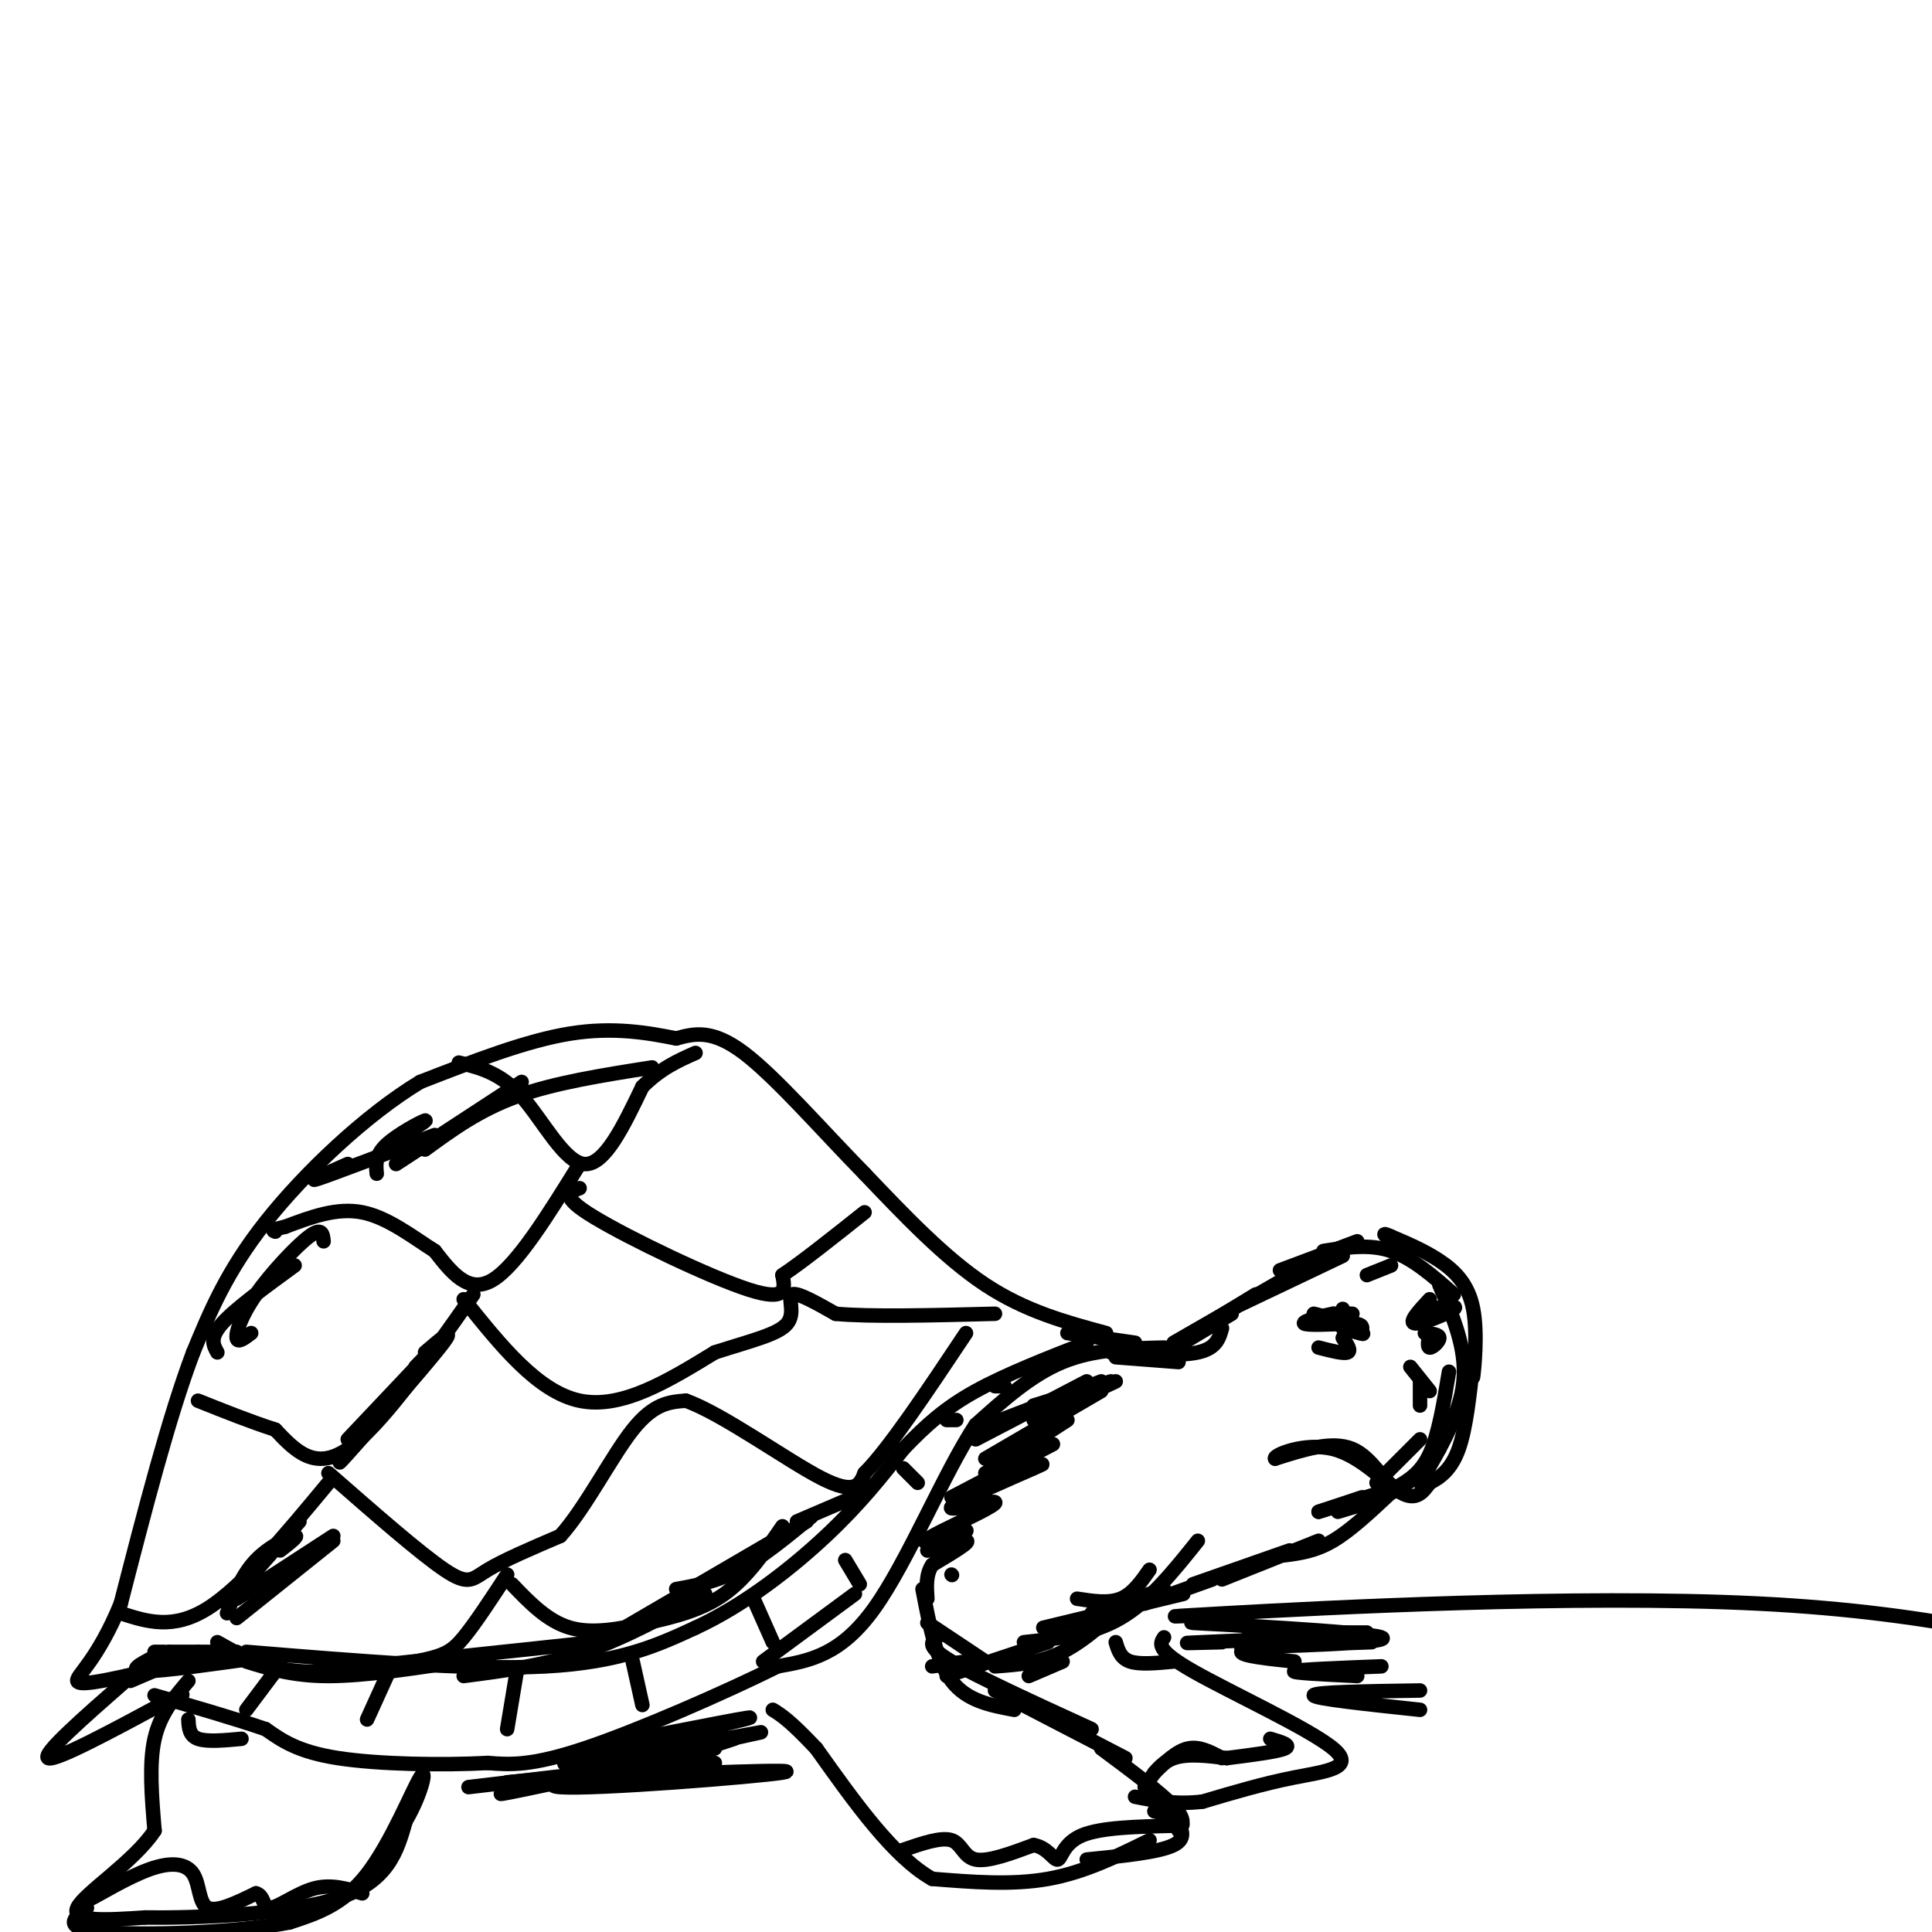 <svg viewBox='0 0 400 400' version='1.1' xmlns='http://www.w3.org/2000/svg' xmlns:xlink='http://www.w3.org/1999/xlink'><g fill='none' stroke='rgb(0,0,0)' stroke-width='3' stroke-linecap='round' stroke-linejoin='round'><path d='M241,279c-7.250,0.167 -14.500,0.333 -21,3c-6.500,2.667 -12.250,7.833 -18,13'/><path d='M202,295c-6.578,9.933 -14.022,28.267 -21,38c-6.978,9.733 -13.489,10.867 -20,12'/><path d='M161,345c-11.111,5.511 -28.889,13.289 -40,17c-11.111,3.711 -15.556,3.356 -20,3'/><path d='M101,365c-9.333,0.511 -22.667,0.289 -31,-1c-8.333,-1.289 -11.667,-3.644 -15,-6'/><path d='M55,358c-6.333,-2.167 -14.667,-4.583 -23,-7'/><path d='M41,342c0.000,0.000 -14.000,6.000 -14,6'/><path d='M35,342c0.000,0.000 14.000,0.000 14,0'/><path d='M51,342c23.250,1.917 46.500,3.833 62,3c15.500,-0.833 23.250,-4.417 31,-8'/><path d='M144,337c10.111,-4.667 19.889,-12.333 27,-19c7.111,-6.667 11.556,-12.333 16,-18'/><path d='M187,300c4.800,-5.022 8.800,-8.578 15,-12c6.200,-3.422 14.600,-6.711 23,-10'/><path d='M57,346c0.000,0.000 -6.000,8.000 -6,8'/><path d='M81,345c0.000,0.000 -5.000,11.000 -5,11'/><path d='M107,346c0.000,0.000 -2.000,12.000 -2,12'/><path d='M131,344c0.000,0.000 2.000,9.000 2,9'/><path d='M156,331c0.000,0.000 4.000,9.000 4,9'/><path d='M175,323c0.000,0.000 3.000,5.000 3,5'/><path d='M187,304c0.000,0.000 3.000,3.000 3,3'/><path d='M235,278c0.000,0.000 -14.000,-2.000 -14,-2'/><path d='M229,276c-8.333,-2.250 -16.667,-4.500 -25,-10c-8.333,-5.500 -16.667,-14.250 -25,-23'/><path d='M179,243c-8.822,-9.000 -18.378,-20.000 -25,-25c-6.622,-5.000 -10.311,-4.000 -14,-3'/><path d='M140,215c-5.689,-1.133 -12.911,-2.467 -22,-1c-9.089,1.467 -20.044,5.733 -31,10'/><path d='M87,224c-11.267,6.800 -23.933,18.800 -32,29c-8.067,10.200 -11.533,18.600 -15,27'/><path d='M40,280c-5.000,13.167 -10.000,32.583 -15,52'/><path d='M25,332c-4.778,11.689 -9.222,14.911 -9,16c0.222,1.089 5.111,0.044 10,-1'/><path d='M26,347c3.000,-0.667 5.500,-1.833 8,-3'/><path d='M32,342c0.000,0.000 2.000,0.000 2,0'/><path d='M35,342c0.000,0.000 -3.000,1.000 -3,1'/><path d='M95,220c4.311,1.044 8.622,2.089 13,7c4.378,4.911 8.822,13.689 13,14c4.178,0.311 8.089,-7.844 12,-16'/><path d='M133,225c3.833,-3.833 7.417,-5.417 11,-7'/><path d='M120,241c-6.500,10.500 -13.000,21.000 -18,24c-5.000,3.000 -8.500,-1.500 -12,-6'/><path d='M90,259c-4.489,-2.844 -9.711,-6.956 -15,-8c-5.289,-1.044 -10.644,0.978 -16,3'/><path d='M59,254c-3.000,0.667 -2.500,0.833 -2,1'/><path d='M120,246c-2.133,0.800 -4.267,1.600 3,6c7.267,4.400 23.933,12.400 32,15c8.067,2.600 7.533,-0.200 7,-3'/><path d='M162,264c4.000,-2.667 10.500,-7.833 17,-13'/><path d='M96,269c7.667,9.583 15.333,19.167 24,21c8.667,1.833 18.333,-4.083 28,-10'/><path d='M148,280c7.774,-2.500 13.208,-3.750 15,-6c1.792,-2.250 -0.060,-5.500 1,-6c1.060,-0.500 5.030,1.750 9,4'/><path d='M173,272c7.000,0.667 20.000,0.333 33,0'/><path d='M98,268c-9.583,13.667 -19.167,27.333 -26,32c-6.833,4.667 -10.917,0.333 -15,-4'/><path d='M57,296c-5.167,-1.667 -10.583,-3.833 -16,-6'/><path d='M68,305c9.467,8.289 18.933,16.578 24,20c5.067,3.422 5.733,1.978 9,0c3.267,-1.978 9.133,-4.489 15,-7'/><path d='M116,318c5.178,-5.711 10.622,-16.489 15,-22c4.378,-5.511 7.689,-5.756 11,-6'/><path d='M142,290c7.533,2.667 20.867,12.333 28,16c7.133,3.667 8.067,1.333 9,-1'/><path d='M179,305c5.000,-5.000 13.000,-17.000 21,-29'/><path d='M68,307c-8.917,10.750 -17.833,21.500 -25,26c-7.167,4.500 -12.583,2.750 -18,1'/><path d='M45,340c4.714,2.690 9.429,5.381 17,6c7.571,0.619 18.000,-0.833 24,-2c6.000,-1.167 7.571,-2.048 10,-5c2.429,-2.952 5.714,-7.976 9,-13'/><path d='M106,328c3.667,3.821 7.333,7.643 12,9c4.667,1.357 10.333,0.250 16,-1c5.667,-1.250 11.333,-2.643 16,-6c4.667,-3.357 8.333,-8.679 12,-14'/><path d='M165,315c0.000,0.000 14.000,-6.000 14,-6'/><path d='M198,294c0.000,0.000 -2.000,0.000 -2,0'/><path d='M208,287c0.000,0.000 -2.000,0.000 -2,0'/><path d='M231,281c0.000,0.000 13.000,1.000 13,1'/><path d='M239,280c0.000,0.000 6.000,0.000 6,0'/><path d='M230,280c7.083,0.417 14.167,0.833 18,0c3.833,-0.833 4.417,-2.917 5,-5'/><path d='M244,278c0.000,0.000 9.000,-5.000 9,-5'/><path d='M242,279c0.000,0.000 18.000,-11.000 18,-11'/><path d='M257,270c0.000,0.000 21.000,-10.000 21,-10'/><path d='M274,259c4.750,-0.750 9.500,-1.500 14,0c4.500,1.500 8.750,5.250 13,9'/><path d='M298,266c2.833,6.583 5.667,13.167 5,20c-0.667,6.833 -4.833,13.917 -9,21'/><path d='M298,300c-2.250,2.917 -4.500,5.833 -8,8c-3.500,2.167 -8.250,3.583 -13,5'/><path d='M288,309c-4.167,3.917 -8.333,7.833 -12,10c-3.667,2.167 -6.833,2.583 -10,3'/><path d='M273,319c0.000,0.000 -20.000,8.000 -20,8'/><path d='M267,321c0.000,0.000 -20.000,7.000 -20,7'/><path d='M251,327c0.000,0.000 -14.000,5.000 -14,5'/><path d='M278,271c0.000,0.000 0.000,1.000 0,1'/><path d='M280,272c0.000,0.000 -4.000,0.000 -4,0'/><path d='M276,272c-2.400,0.444 -6.400,1.556 -6,2c0.400,0.444 5.200,0.222 10,0'/><path d='M280,274c2.000,0.167 2.000,0.583 2,1'/><path d='M282,275c-2.356,-0.689 -9.244,-2.911 -10,-3c-0.756,-0.089 4.622,1.956 10,4'/><path d='M282,276c1.000,0.500 -1.500,-0.250 -4,-1'/><path d='M292,283c0.000,0.000 4.000,5.000 4,5'/><path d='M294,286c0.000,0.000 0.000,5.000 0,5'/><path d='M294,298c0.000,0.000 -9.000,9.000 -9,9'/><path d='M300,284c-1.083,6.500 -2.167,13.000 -4,17c-1.833,4.000 -4.417,5.500 -7,7'/><path d='M289,308c-2.378,-0.778 -4.822,-6.222 -9,-8c-4.178,-1.778 -10.089,0.111 -16,2'/><path d='M264,302c-0.524,-0.702 6.167,-3.458 12,-2c5.833,1.458 10.810,7.131 14,9c3.190,1.869 4.595,-0.065 6,-2'/><path d='M296,307c2.133,-1.067 4.467,-2.733 6,-7c1.533,-4.267 2.267,-11.133 3,-18'/><path d='M305,282c0.384,-1.400 -0.155,4.099 0,3c0.155,-1.099 1.003,-8.796 0,-14c-1.003,-5.204 -3.858,-7.915 -7,-10c-3.142,-2.085 -6.571,-3.542 -10,-5'/><path d='M288,256c-1.833,-0.833 -1.417,-0.417 -1,0'/><path d='M296,269c-2.267,2.444 -4.533,4.889 -3,5c1.533,0.111 6.867,-2.111 8,-3c1.133,-0.889 -1.933,-0.444 -5,0'/><path d='M296,271c-1.167,0.167 -1.583,0.583 -2,1'/><path d='M273,279c2.583,0.667 5.167,1.333 6,1c0.833,-0.333 -0.083,-1.667 -1,-3'/><path d='M296,276c-0.289,1.467 -0.578,2.933 0,3c0.578,0.067 2.022,-1.267 2,-2c-0.022,-0.733 -1.511,-0.867 -3,-1'/><path d='M286,309c0.000,0.000 -13.000,4.000 -13,4'/><path d='M282,310c0.000,0.000 -9.000,3.000 -9,3'/><path d='M281,257c0.000,0.000 -16.000,6.000 -16,6'/><path d='M276,259c0.000,0.000 -33.000,19.000 -33,19'/><path d='M255,272c0.000,0.000 -15.000,9.000 -15,9'/><path d='M238,325c-1.750,2.500 -3.500,5.000 -6,6c-2.500,1.000 -5.750,0.500 -9,0'/><path d='M241,329c0.000,0.000 -15.000,5.000 -15,5'/><path d='M245,330c0.000,0.000 -29.000,7.000 -29,7'/><path d='M235,332c0.000,0.000 -13.000,4.000 -13,4'/><path d='M248,319c-5.000,6.250 -10.000,12.500 -16,16c-6.000,3.500 -13.000,4.250 -20,5'/><path d='M234,331c-4.667,4.333 -9.333,8.667 -14,11c-4.667,2.333 -9.333,2.667 -14,3'/><path d='M217,340c0.000,0.000 -21.000,7.000 -21,7'/><path d='M200,344c0.000,0.000 -7.000,1.000 -7,1'/><path d='M192,336c0.000,0.000 12.000,8.000 12,8'/><path d='M191,329c1.417,7.417 2.833,14.833 6,19c3.167,4.167 8.083,5.083 13,6'/><path d='M194,339c-1.167,0.917 -2.333,1.833 3,5c5.333,3.167 17.167,8.583 29,14'/><path d='M206,350c0.000,0.000 27.000,14.000 27,14'/><path d='M228,362c6.167,4.583 12.333,9.167 15,12c2.667,2.833 1.833,3.917 1,5'/><path d='M243,376c1.500,2.250 3.000,4.500 0,6c-3.000,1.500 -10.500,2.250 -18,3'/><path d='M238,381c-6.750,3.333 -13.500,6.667 -21,8c-7.500,1.333 -15.750,0.667 -24,0'/><path d='M193,389c-8.000,-4.500 -16.000,-15.750 -24,-27'/><path d='M169,362c-5.500,-5.833 -7.250,-6.917 -9,-8'/><path d='M187,383c3.933,-1.356 7.867,-2.711 10,-2c2.133,0.711 2.467,3.489 5,4c2.533,0.511 7.267,-1.244 12,-3'/><path d='M214,382c2.917,0.488 4.208,3.208 5,3c0.792,-0.208 1.083,-3.345 5,-5c3.917,-1.655 11.458,-1.827 19,-2'/><path d='M243,378c3.167,-0.333 1.583,-0.167 0,0'/><path d='M243,376c0.000,0.000 -4.000,-1.000 -4,-1'/><path d='M213,347c3.500,-1.500 7.000,-3.000 7,-3c0.000,0.000 -3.500,1.500 -7,3'/><path d='M230,286c0.000,0.000 -16.000,5.000 -16,5'/><path d='M231,286c0.000,0.000 -17.000,8.000 -17,8'/><path d='M228,286c0.000,0.000 -26.000,10.000 -26,10'/><path d='M225,286c0.000,0.000 -23.000,12.000 -23,12'/><path d='M228,288c0.000,0.000 -24.000,14.000 -24,14'/><path d='M221,294c0.000,0.000 -17.000,11.000 -17,11'/><path d='M218,299c0.000,0.000 -21.000,11.000 -21,11'/><path d='M211,305c3.546,-1.401 7.091,-2.803 3,-1c-4.091,1.803 -15.819,6.810 -17,8c-1.181,1.190 8.187,-1.439 9,-1c0.813,0.439 -6.927,3.945 -11,6c-4.073,2.055 -4.478,2.658 -2,2c2.478,-0.658 7.839,-2.579 7,-2c-0.839,0.579 -7.880,3.656 -8,4c-0.120,0.344 6.680,-2.045 8,-2c1.320,0.045 -2.840,2.522 -7,5'/><path d='M193,324c-1.333,2.000 -1.167,4.500 -1,7'/><path d='M197,326c0.000,0.000 0.100,0.100 0.1,0.1'/><path d='M288,262c0.000,0.000 -5.000,2.000 -5,2'/><path d='M39,348c-2.917,3.417 -5.833,6.833 -7,12c-1.167,5.167 -0.583,12.083 0,19'/><path d='M32,379c-4.178,6.422 -14.622,12.978 -16,16c-1.378,3.022 6.311,2.511 14,2'/><path d='M30,397c10.444,0.133 29.556,-0.533 40,-4c10.444,-3.467 12.222,-9.733 14,-16'/><path d='M84,377c3.310,-5.583 4.583,-11.542 3,-9c-1.583,2.542 -6.024,13.583 -11,20c-4.976,6.417 -10.488,8.208 -16,10'/><path d='M60,398c-11.022,2.222 -30.578,2.778 -39,2c-8.422,-0.778 -5.711,-2.889 -3,-5'/><path d='M24,389c-3.207,2.340 -6.415,4.679 -5,4c1.415,-0.679 7.451,-4.378 12,-6c4.549,-1.622 7.609,-1.167 9,1c1.391,2.167 1.112,6.048 3,7c1.888,0.952 5.944,-1.024 10,-3'/><path d='M53,392c1.810,0.464 1.333,3.125 3,3c1.667,-0.125 5.476,-3.036 9,-4c3.524,-0.964 6.762,0.018 10,1'/><path d='M26,348c-8.750,7.667 -17.500,15.333 -16,16c1.500,0.667 13.250,-5.667 25,-12'/><path d='M35,352c4.333,-2.000 2.667,-1.000 1,0'/><path d='M39,356c0.083,1.667 0.167,3.333 2,4c1.833,0.667 5.417,0.333 9,0'/><path d='M97,370c0.000,0.000 34.000,-4.000 34,-4'/><path d='M125,367c-12.760,2.731 -25.520,5.462 -20,4c5.520,-1.462 29.319,-7.115 42,-10c12.681,-2.885 14.244,-3.000 3,-1c-11.244,2.000 -35.297,6.115 -33,5c2.297,-1.115 30.942,-7.462 37,-9c6.058,-1.538 -10.471,1.731 -27,5'/><path d='M127,361c-3.333,0.667 1.833,-0.167 7,-1'/><path d='M148,362c-19.511,3.733 -39.022,7.467 -32,8c7.022,0.533 40.578,-2.133 46,-3c5.422,-0.867 -17.289,0.067 -40,1'/><path d='M122,368c-4.833,0.000 3.083,-0.500 11,-1'/><path d='M148,365c0.000,0.000 -43.000,4.000 -43,4'/><path d='M152,360c-4.083,1.333 -8.167,2.667 -9,3c-0.833,0.333 1.583,-0.333 4,-1'/><path d='M177,330c0.000,0.000 -19.000,14.000 -19,14'/><path d='M168,314c-5.167,4.250 -10.333,8.500 -15,11c-4.667,2.500 -8.833,3.250 -13,4'/><path d='M167,315c0.000,0.000 -48.000,28.000 -48,28'/><path d='M146,330c-8.333,4.583 -16.667,9.167 -25,12c-8.333,2.833 -16.667,3.917 -25,5'/><path d='M123,340c0.000,0.000 -47.000,5.000 -47,5'/><path d='M95,344c-9.833,1.500 -19.667,3.000 -27,3c-7.333,0.000 -12.167,-1.500 -17,-3'/><path d='M55,343c-10.583,1.500 -21.167,3.000 -25,3c-3.833,0.000 -0.917,-1.500 2,-3'/><path d='M69,319c0.000,0.000 -20.000,16.000 -20,16'/><path d='M62,315c0.000,0.000 -15.000,17.000 -15,17'/><path d='M58,321c2.022,-1.578 4.044,-3.156 3,-3c-1.044,0.156 -5.156,2.044 -8,5c-2.844,2.956 -4.422,6.978 -6,11'/><path d='M69,318c0.000,0.000 -20.000,13.000 -20,13'/><path d='M88,280c3.444,-2.956 6.889,-5.911 3,-1c-3.889,4.911 -15.111,17.689 -19,22c-3.889,4.311 -0.444,0.156 3,-4'/><path d='M86,283c2.667,-2.750 5.333,-5.500 3,-3c-2.333,2.500 -9.667,10.250 -17,18'/><path d='M67,257c-0.161,-1.506 -0.321,-3.012 -3,-1c-2.679,2.012 -7.875,7.542 -11,12c-3.125,4.458 -4.179,7.845 -4,9c0.179,1.155 1.589,0.077 3,-1'/><path d='M61,262c-6.167,4.500 -12.333,9.000 -15,12c-2.667,3.000 -1.833,4.500 -1,6'/><path d='M90,235c-10.500,4.000 -21.000,8.000 -24,9c-3.000,1.000 1.500,-1.000 6,-3'/><path d='M82,236c3.378,-2.111 6.756,-4.222 6,-4c-0.756,0.222 -5.644,2.778 -8,5c-2.356,2.222 -2.178,4.111 -2,6'/><path d='M108,224c0.000,0.000 -26.000,17.000 -26,17'/><path d='M135,221c-10.083,1.583 -20.167,3.167 -28,6c-7.833,2.833 -13.417,6.917 -19,11'/><path d='M258,334c-12.022,0.556 -24.044,1.111 -4,0c20.044,-1.111 72.156,-3.889 110,-2c37.844,1.889 61.422,8.444 85,15'/><path d='M241,339c-0.869,1.298 -1.738,2.595 6,7c7.738,4.405 24.083,11.917 29,16c4.917,4.083 -1.595,4.738 -8,6c-6.405,1.262 -12.702,3.131 -19,5'/><path d='M249,373c-5.500,0.667 -9.750,-0.167 -14,-1'/><path d='M253,364c-2.333,-1.250 -4.667,-2.500 -7,-2c-2.333,0.500 -4.667,2.750 -7,5'/><path d='M254,364c-4.083,-0.500 -8.167,-1.000 -11,0c-2.833,1.000 -4.417,3.500 -6,6'/><path d='M254,364c5.250,-0.667 10.500,-1.333 12,-2c1.500,-0.667 -0.750,-1.333 -3,-2'/><path d='M231,340c0.500,1.667 1.000,3.333 3,4c2.000,0.667 5.500,0.333 9,0'/><path d='M283,338c-9.833,0.000 -19.667,0.000 -23,0c-3.333,0.000 -0.167,0.000 3,0'/><path d='M284,340c-15.597,0.546 -31.194,1.092 -26,1c5.194,-0.092 31.179,-0.823 28,-2c-3.179,-1.177 -35.522,-2.800 -39,-3c-3.478,-0.200 21.910,1.023 25,2c3.090,0.977 -16.117,1.708 -23,2c-6.883,0.292 -1.441,0.146 4,0'/><path d='M268,339c-5.500,1.083 -11.000,2.167 -11,3c0.000,0.833 5.500,1.417 11,2'/><path d='M286,345c-8.583,0.333 -17.167,0.667 -18,1c-0.833,0.333 6.083,0.667 13,1'/><path d='M294,350c-11.000,0.167 -22.000,0.333 -22,1c0.000,0.667 11.000,1.833 22,3'/></g>
</svg>